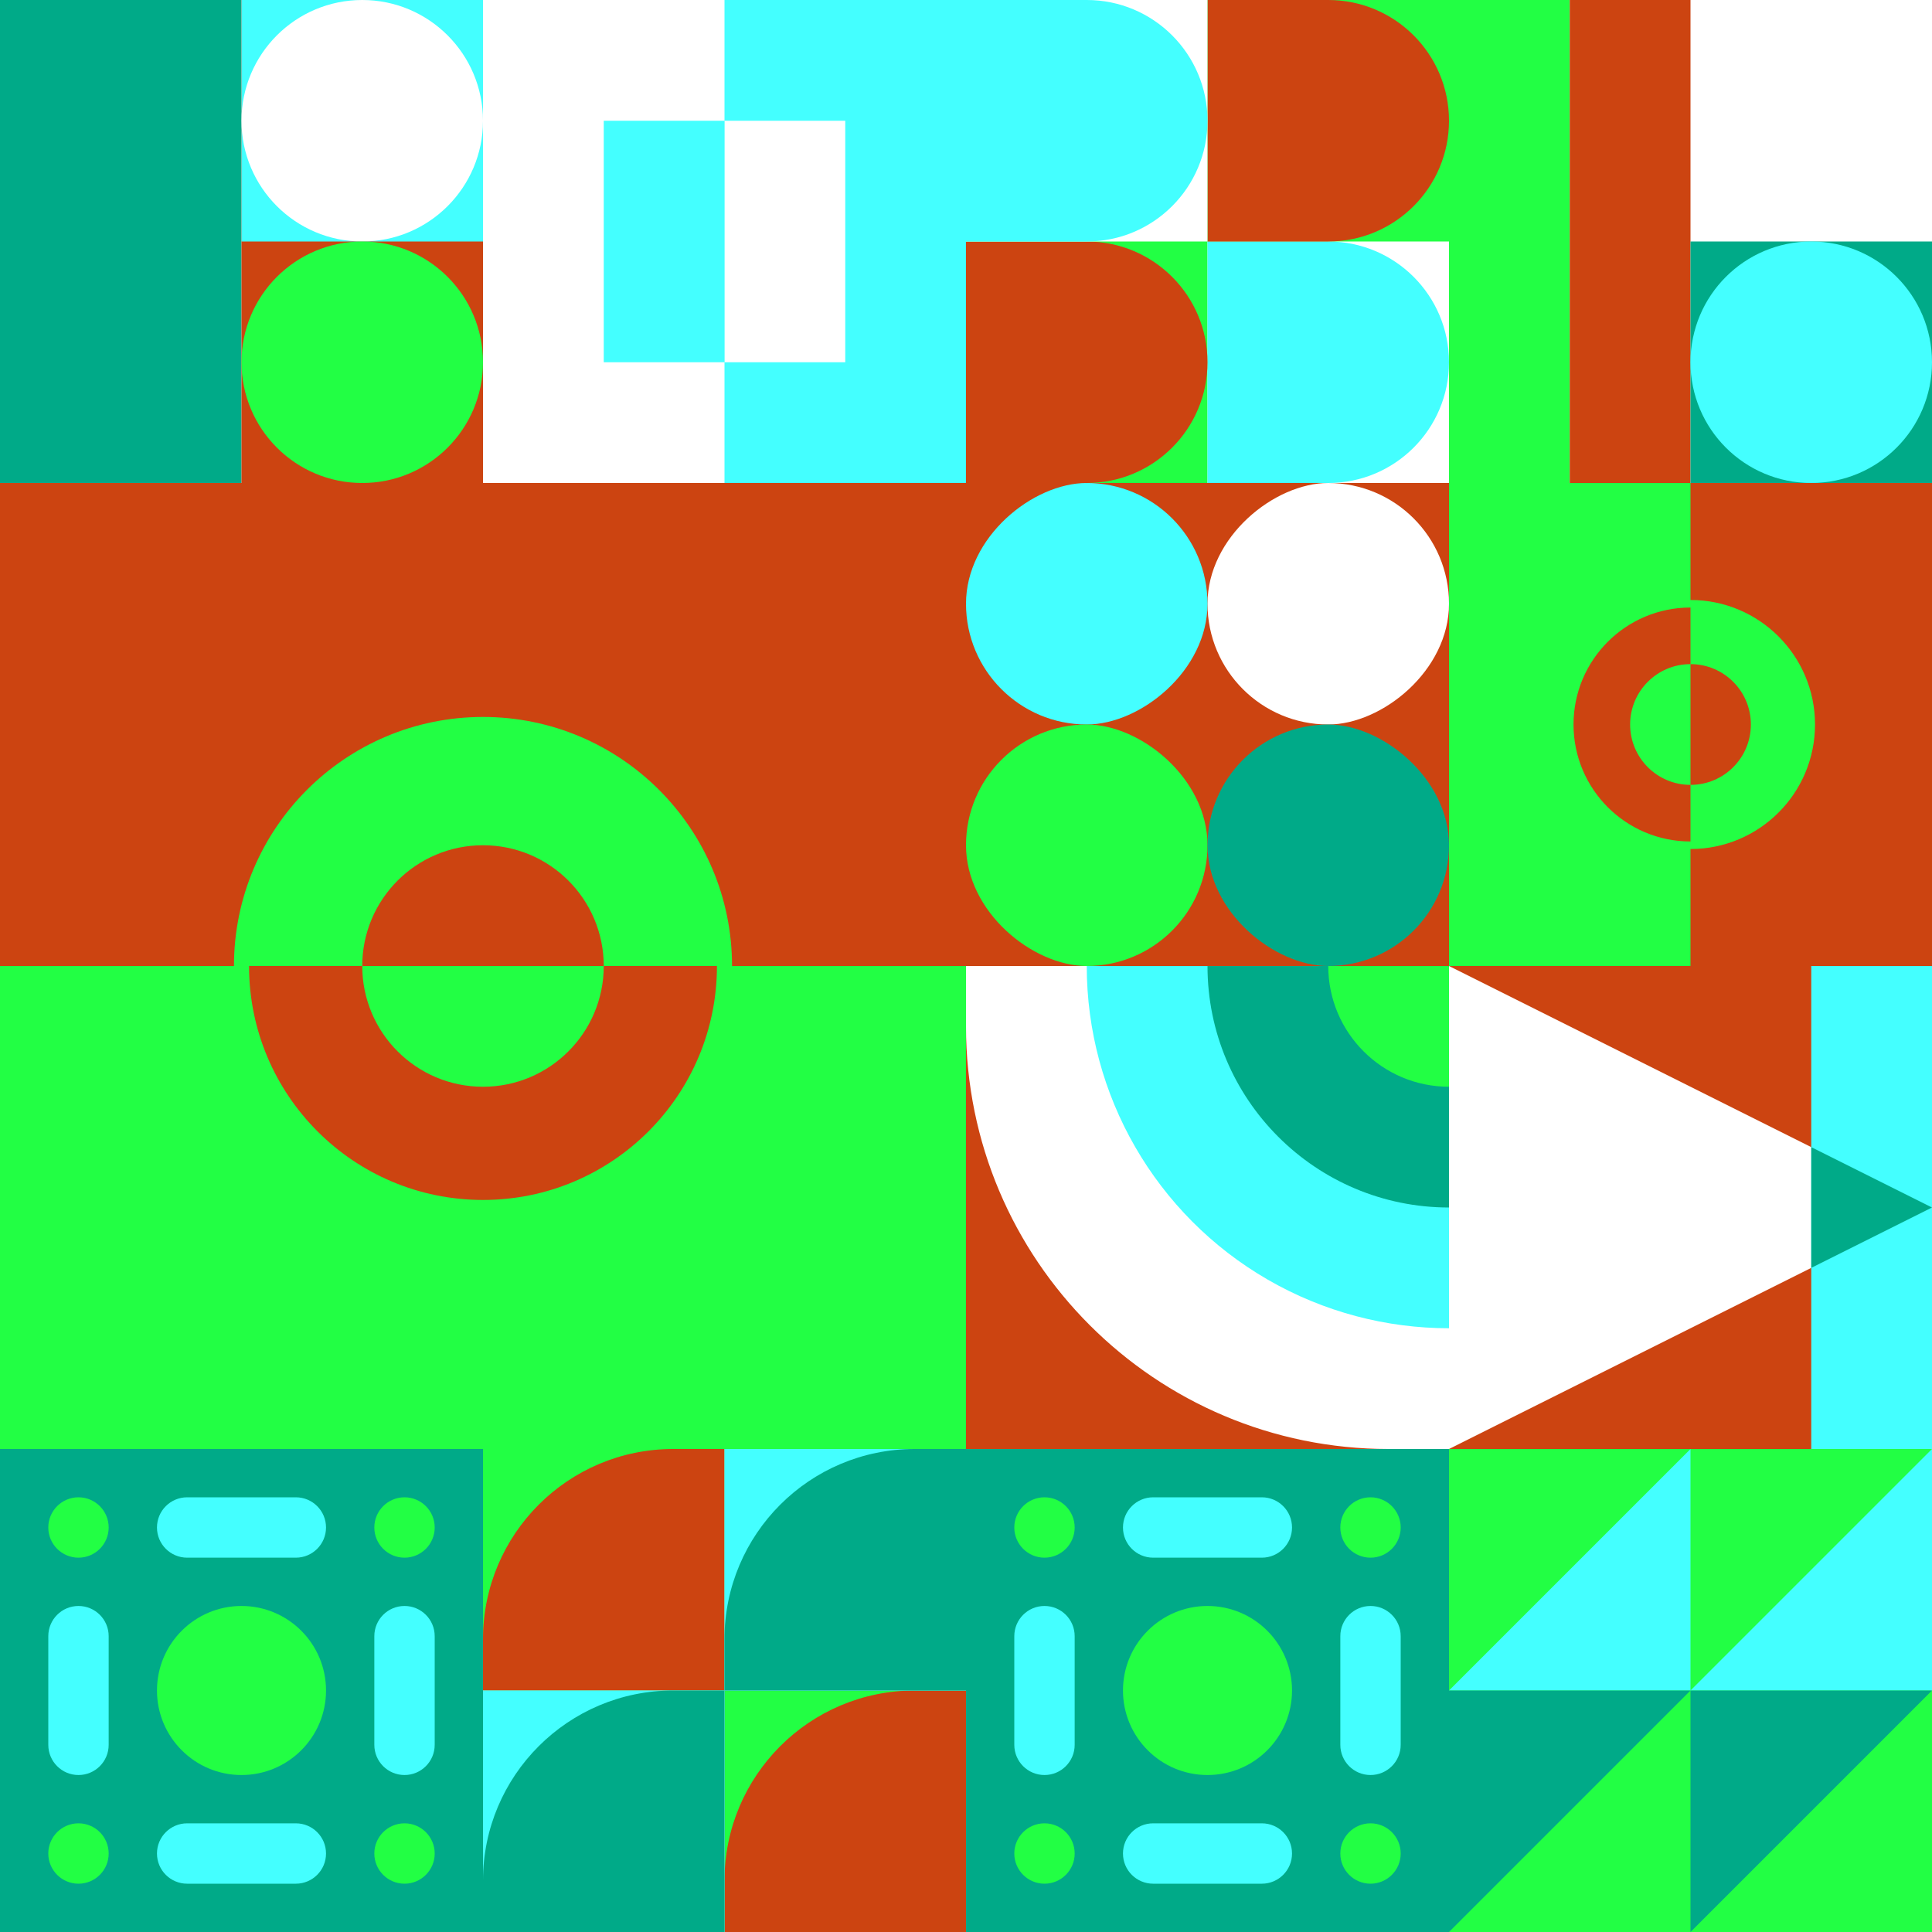 <svg xmlns="http://www.w3.org/2000/svg" id="geo" width="1280" height="1280" fill="none" style="width:640px;height:640px" viewBox="0 0 1280 1280"><g class="svg-image"><g width="320" height="320" class="block-0" clip-path="url(#trim)"><path fill="#fff" d="M0 0h320v320H0z"/><path fill="#0a8" d="M0 320V0h160v320z"/><path fill="#c41" d="M160 320V0h160v320z"/><path fill="#4ff" d="M160 160V0h160v160H160Z"/><circle cx="240" cy="80" r="80" fill="#fff"/><circle cx="240" cy="240" r="80" fill="#2f4"/></g><g width="320" height="320" class="block-1" clip-path="url(#trim)" transform="rotate(180 320 160)"><style>@keyframes a1_t{0%,13.636%{transform:translate(120px,160px);animation-timing-function:cubic-bezier(.4,0,.6,1)}63.636%,to{transform:translate(120px,160px)}}@keyframes geo-1a0_t{0%,13.636%{transform:translate(-40px,-80px);animation-timing-function:cubic-bezier(.4,0,.6,1)}50%,63.636%{transform:translate(40px,-80px);animation-timing-function:cubic-bezier(.4,0,.6,1)}to{transform:translate(-40px,-80px)}}@keyframes geo-1a0_w{0%,13.636%{width:80px;animation-timing-function:cubic-bezier(.4,0,.6,1)}50%,63.636%{width:0;animation-timing-function:cubic-bezier(.4,0,.6,1)}to{width:80px}}@keyframes geo-1a2_t{0%,13.636%{transform:translate(160px,80px);animation-timing-function:cubic-bezier(.4,0,.6,1)}63.636%,to{transform:translate(160px,80px)}}@keyframes geo-1a2_w{0%,13.636%{width:80px;animation-timing-function:cubic-bezier(.4,0,.6,1)}50%,63.636%{width:0;animation-timing-function:cubic-bezier(.4,0,.6,1)}to{width:80px}}@keyframes geo-a0_t{0%,13.636%{transform:translate(240px,240px);animation-timing-function:ease-in-out}50%,63.636%{transform:translate(240px,80px);animation-timing-function:ease-in-out}to{transform:translate(240px,240px)}}@keyframes geo-65a0_t{0%{transform:translate(160px,160px) rotate(0deg) translate(-80px,-80px)}13.636%{transform:translate(160px,160px) rotate(0deg) translate(-80px,-80px);animation-timing-function:cubic-bezier(.4,0,.6,1)}50%,63.636%{transform:translate(160px,160px) rotate(180deg) translate(-80px,-80px);animation-timing-function:cubic-bezier(.4,0,.6,1)}to{transform:translate(160px,160px) rotate(360deg) translate(-80px,-80px)}}</style><path fill="#4ff" d="M0 0h320v320H0z"/><path fill="#fff" d="M160 0h160v320H160z"/><g style="animation:2.2s linear infinite both a1_t"><path fill="#fff" d="M0 0h80v160H0z" style="animation:2.2s linear infinite both geo-1a0_t,2.2s linear infinite both geo-1a0_w" transform="translate(80 80)"/></g><path fill="#4ff" d="M0 0h80v160H0z" style="animation:2.2s linear infinite both geo-1a2_t,2.2s linear infinite both geo-1a2_w" transform="translate(160 80)"/></g><g width="320" height="320" class="block-2" clip-path="url(#trim)" transform="rotate(90 480 480)"><path fill="#4ff" d="M0 0h320v320H0z"/><path fill="#2f4" d="M0 320V0h320v320z"/><path fill="#fff" d="M160 160V0h160v160z"/><path fill="#4ff" d="M160 160V80c0-44.183 35.817-80 80-80s80 35.817 80 80v80H160Z"/><path fill="#c41" d="M160 320v-80c0-44.183 35.817-80 80-80s80 35.817 80 80v80H160ZM160 160V80c0-44.183-35.817-80-80-80S0 35.817 0 80v80h160Z"/><path fill="#fff" d="M0 320V160h160v160z"/><path fill="#4ff" d="M160 320v-80c0-44.183-35.817-80-80-80S0 195.817 0 240v80h160Z"/></g><g width="320" height="320" class="block-3" clip-path="url(#trim)" transform="translate(960)"><path fill="#fff" d="M0 0h320v320H0z"/><path fill="#2f4" d="M0 0h80v320H0z"/><path fill="#c41" d="M80 0h80v320H80z"/><path fill="#0a8" d="M160 160h160v160H160z"/><circle r="80" fill="#4ff" style="animation:2.2s ease-in-out infinite both geo-a0_t" transform="translate(240 240)"/></g><g width="640" height="640" class="block-4" clip-path="url(#trim)" transform="matrix(-2 0 0 -2 640 960)"><path fill="#2f4" d="M0 0h320v320H0z"/><path fill="#c41" d="M0 160h320v160H0z"/><g style="animation:2.2s linear infinite both geo-65a0_t" transform="translate(80 80)"><circle cx="80" cy="80" r="80" fill="#c41" stroke="#2f4" stroke-width="5"/><path fill="#2f4" fill-rule="evenodd" d="M80 160c44.2 0 80-35.8 80-80H0c0 44.2 35.8 80 80 80Z" clip-rule="evenodd"/><circle cx="80" cy="80" r="40" fill="#2f4"/><path fill="#c41" fill-rule="evenodd" d="M80 120c22.1 0 40-17.9 40-40H40c0 22.1 17.9 40 40 40Z" clip-rule="evenodd"/></g></g><g width="320" height="320" class="block-5" clip-path="url(#trim)" transform="translate(640 320)"><path fill="#c41" d="M0 0h320v320H0z"/><path fill="#c41" d="M0 320V0h320v320z"/><rect width="160" height="160" x="160" y="160" fill="#fff" rx="80" transform="rotate(-90 160 160)"/><rect width="160" height="160" y="160" fill="#4ff" rx="80" transform="rotate(-90 0 160)"/><rect width="160" height="160" fill="#2f4" rx="80" transform="matrix(0 -1 -1 0 160 320)"/><rect width="160" height="160" fill="#0a8" rx="80" transform="matrix(0 -1 -1 0 320 320)"/></g><g width="320" height="320" class="block-6" clip-path="url(#trim)" transform="rotate(-90 800 -160)"><path fill="#2f4" d="M0 0h320v320H0z"/><path fill="#c41" d="M0 160h320v160H0z"/><g style="animation:2.2s linear infinite both geo-65a0_t" transform="translate(80 80)"><circle cx="80" cy="80" r="80" fill="#c41" stroke="#2f4" stroke-width="5"/><path fill="#2f4" fill-rule="evenodd" d="M80 160c44.2 0 80-35.8 80-80H0c0 44.2 35.8 80 80 80Z" clip-rule="evenodd"/><circle cx="80" cy="80" r="40" fill="#2f4"/><path fill="#c41" fill-rule="evenodd" d="M80 120c22.1 0 40-17.9 40-40H40c0 22.1 17.9 40 40 40Z" clip-rule="evenodd"/></g></g><g width="320" height="320" class="block-7" clip-path="url(#trim)" transform="rotate(180 480 480)"><g clip-path="url(#a)"><path fill="#c41" d="M0 0h320v320H0z"/><path fill="#fff" d="M320 280c17 152.5-125.36 280-280 280s-280-125.36-280-280S-120-38 40 0c154.64 0 280 125.36 280 280Z"/><circle cy="320" r="240" fill="#4ff"/><circle cy="320" r="160" fill="#0a8"/><circle cy="320" r="80" fill="#2f4"/></g><defs><clipPath id="a"><path fill="#fff" d="M0 0h320v320H0z"/></clipPath></defs></g><g width="320" height="320" class="block-8" clip-path="url(#trim)" transform="rotate(90 320 960)"><path fill="#c41" d="M0 0h320v320H0z"/><path fill="#fff" d="m160 0 160 320H0L160 0Z"/><path fill="#4ff" d="M0 0h320v80H0z"/><path fill="#0a8" fill-rule="evenodd" d="M200 80 160 0l-40 80h80Z" clip-rule="evenodd"/></g><g width="320" height="320" class="block-9" clip-path="url(#trim)" transform="translate(0 960)"><path fill="#0a8" d="M0 0h320v320H0z"/><circle cx="268" cy="52" r="20" fill="#2f4"/><circle cx="52" cy="52" r="20" fill="#2f4"/><circle cx="268" cy="268" r="20" fill="#2f4"/><circle cx="52" cy="268" r="20" fill="#2f4"/><circle cx="160" cy="160" r="56" fill="#2f4"/><path fill="#4ff" d="M248 124c0-11.046 8.954-20 20-20s20 8.954 20 20v72c0 11.046-8.954 20-20 20s-20-8.954-20-20v-72Zm-216 0c0-11.046 8.954-20 20-20s20 8.954 20 20v72c0 11.046-8.954 20-20 20s-20-8.954-20-20v-72Zm92-52c-11.046 0-20-8.954-20-20s8.954-20 20-20h72c11.046 0 20 8.954 20 20s-8.954 20-20 20h-72Zm0 216c-11.046 0-20-8.954-20-20s8.954-20 20-20h72c11.046 0 20 8.954 20 20s-8.954 20-20 20h-72Z"/></g><g width="320" height="320" class="block-10" clip-path="url(#trim)" transform="translate(320 960)"><path fill="#fff" d="M0 320V0h160v320z"/><path fill="#2f4" d="M160 320V160h160v160z"/><path fill="#c41" fill-rule="evenodd" d="M320 160h-34c-69.588 0-126 56.412-126 126v34h160V160Z" clip-rule="evenodd"/><path fill="#2f4" d="M0 160V0h160v160z"/><path fill="#c41" fill-rule="evenodd" d="M160 0h-34C56.412 0 0 56.412 0 126v34h160V0Z" clip-rule="evenodd"/><path fill="#4ff" d="M160 160V0h160v160z"/><path fill="#0a8" fill-rule="evenodd" d="M320 0h-34c-69.588 0-126 56.412-126 126v34h160V0Z" clip-rule="evenodd"/><path fill="#4ff" d="M0 320V160h160v160z"/><path fill="#0a8" fill-rule="evenodd" d="M160 160h-34C56.412 160 0 216.412 0 286v34h160V160Z" clip-rule="evenodd"/></g><g width="320" height="320" class="block-11" clip-path="url(#trim)" transform="translate(640 960)"><path fill="#0a8" d="M0 0h320v320H0z"/><circle cx="268" cy="52" r="20" fill="#2f4"/><circle cx="52" cy="52" r="20" fill="#2f4"/><circle cx="268" cy="268" r="20" fill="#2f4"/><circle cx="52" cy="268" r="20" fill="#2f4"/><circle cx="160" cy="160" r="56" fill="#2f4"/><path fill="#4ff" d="M248 124c0-11.046 8.954-20 20-20s20 8.954 20 20v72c0 11.046-8.954 20-20 20s-20-8.954-20-20v-72Zm-216 0c0-11.046 8.954-20 20-20s20 8.954 20 20v72c0 11.046-8.954 20-20 20s-20-8.954-20-20v-72Zm92-52c-11.046 0-20-8.954-20-20s8.954-20 20-20h72c11.046 0 20 8.954 20 20s-8.954 20-20 20h-72Zm0 216c-11.046 0-20-8.954-20-20s8.954-20 20-20h72c11.046 0 20 8.954 20 20s-8.954 20-20 20h-72Z"/></g><g width="320" height="320" class="block-12" clip-path="url(#trim)" transform="rotate(-90 1120 160)"><path fill="#4ff" d="M0 0h320v320H0z"/><path fill="#2f4" d="M0 0h320v320H0z"/><path fill="#4ff" d="M160 160v160h160L160 160ZM160 0v160h160L160 0Z"/><path fill="#0a8" d="M160 160V0H0l160 160ZM160 320V160H0l160 160Z"/></g></g><clipPath id="trim"><path fill="#fff" d="M0 0h320v320H0z"/></clipPath><filter id="noiseFilter"><feTurbulence baseFrequency=".5" result="noise"/><feColorMatrix type="saturate" values=".1"/><feBlend in="SourceGraphic" in2="noise" mode="multiply"/></filter><path d="M0 0h1280v1280H0z" filter="url(#noiseFilter)" opacity=".4"/></svg>